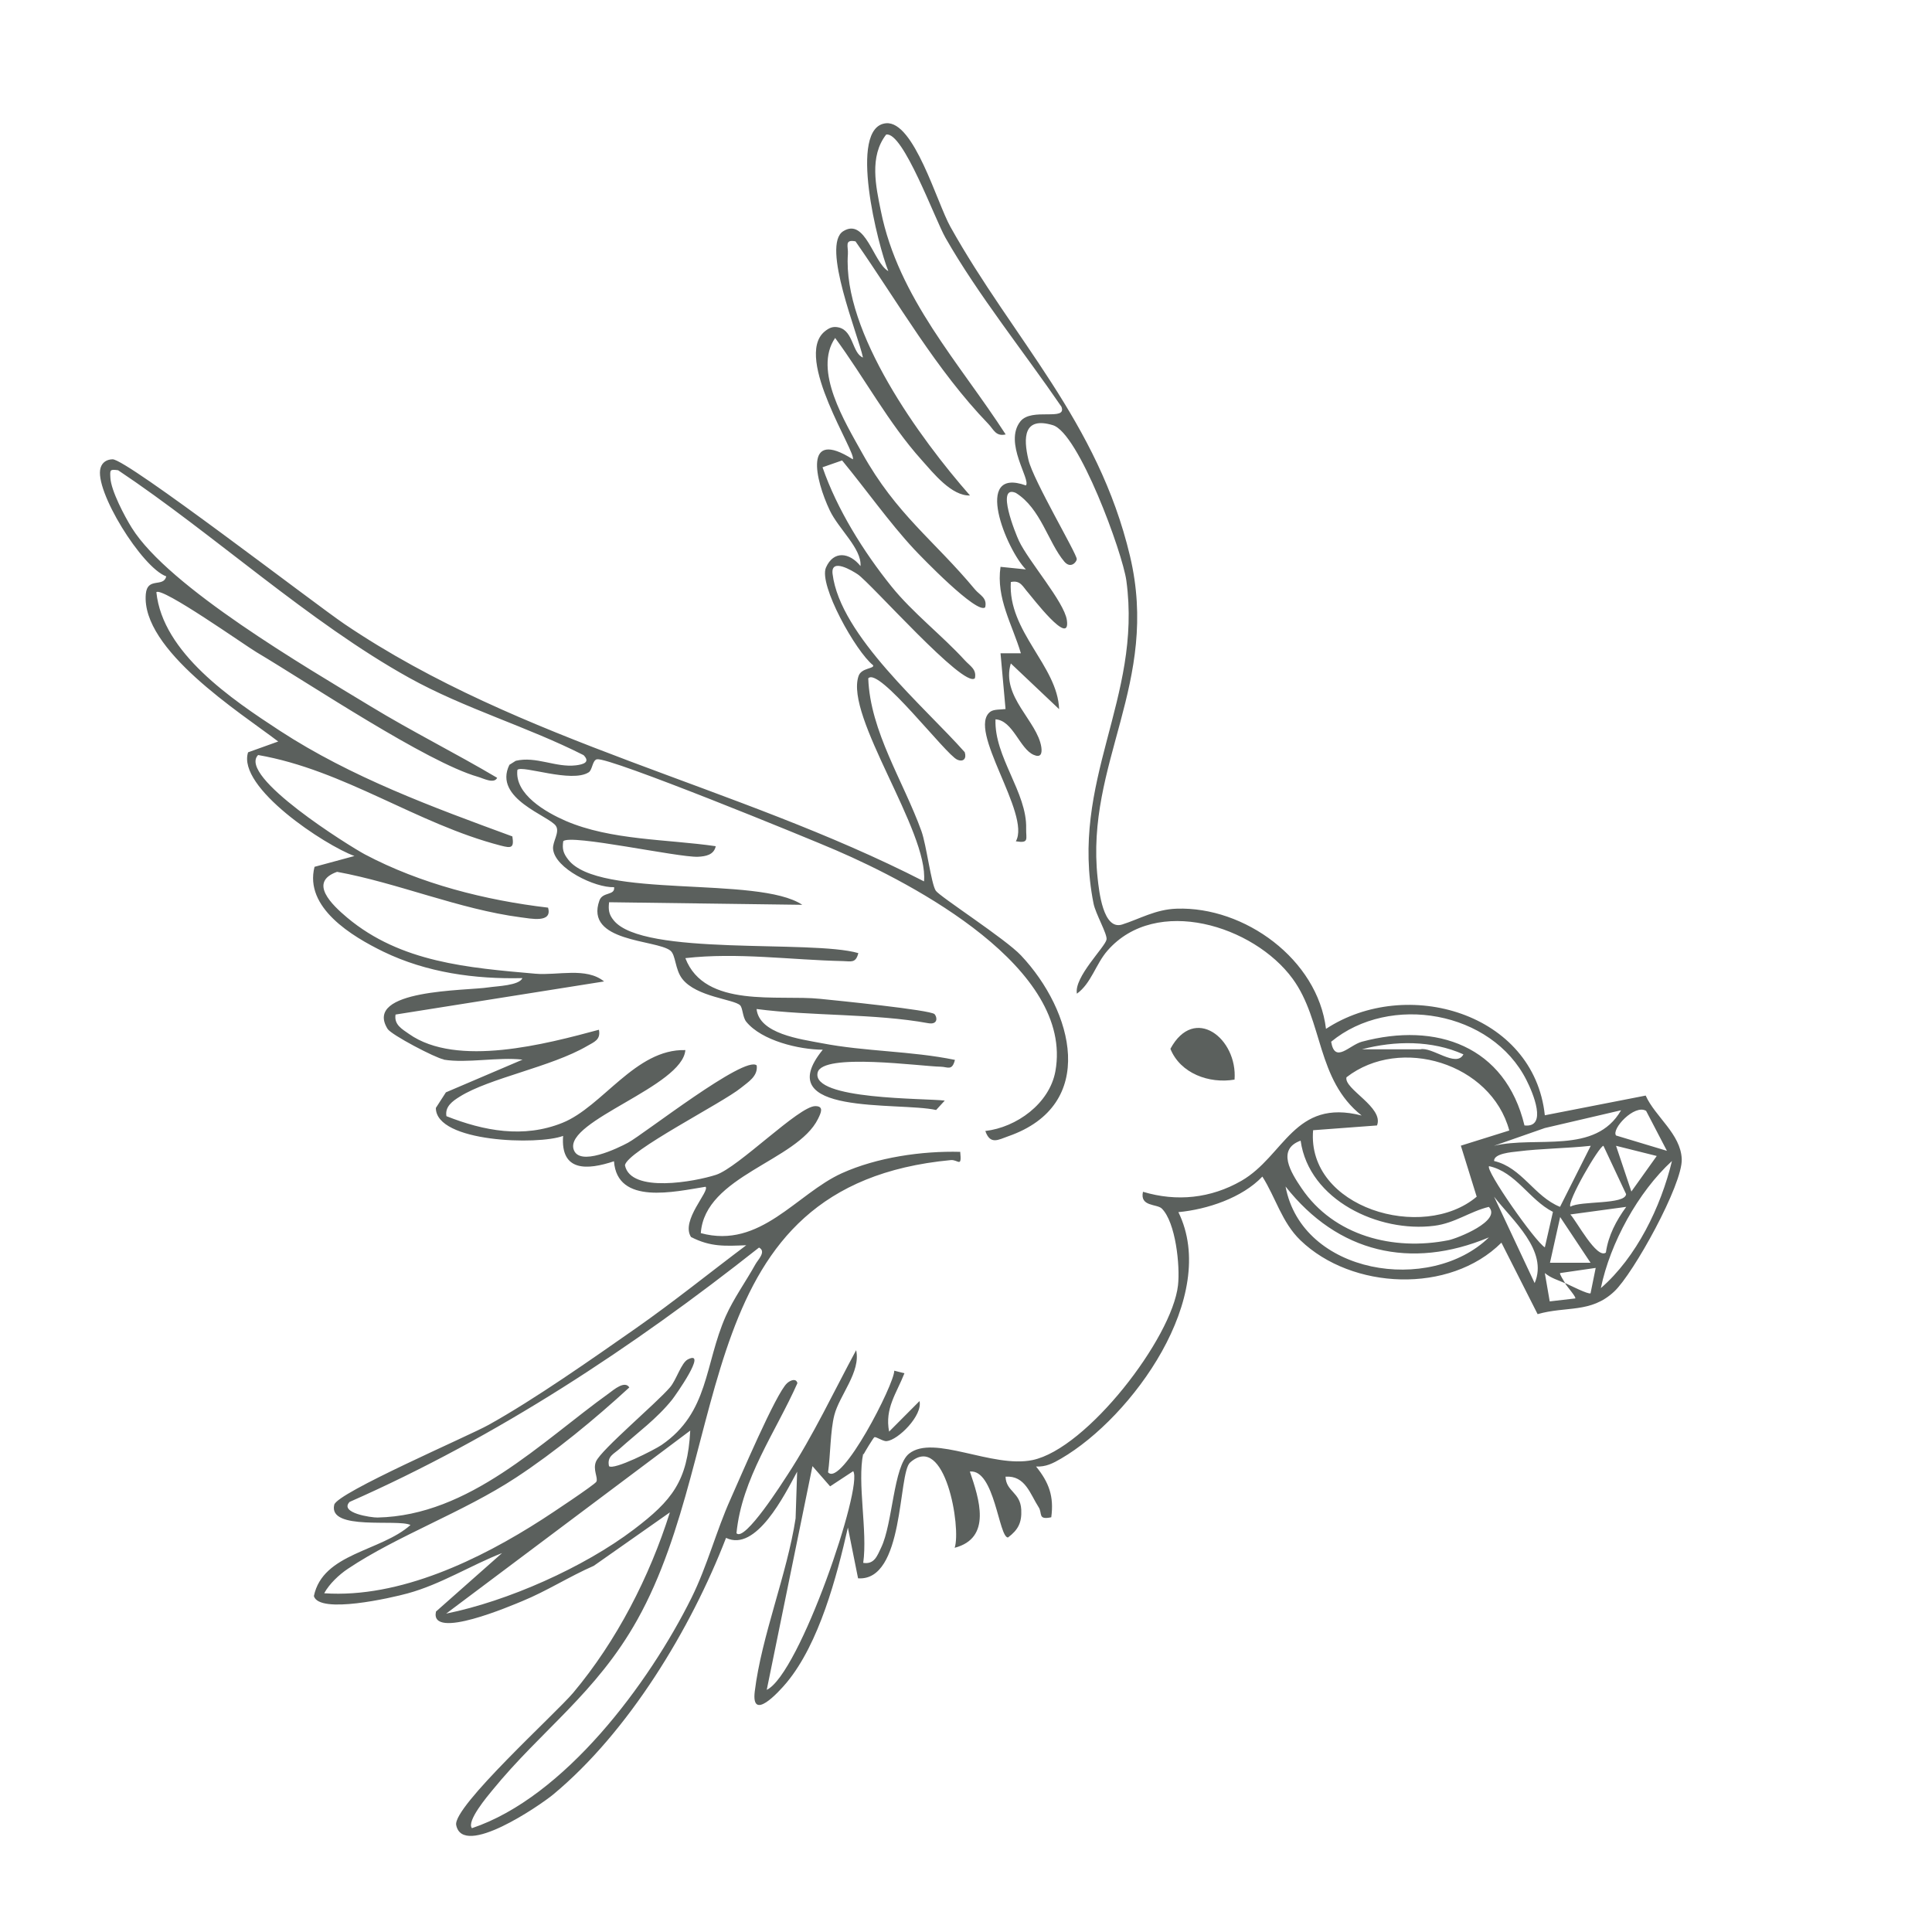 <svg viewBox="0 0 150 150" xmlns="http://www.w3.org/2000/svg" data-name="Capa 1" id="Capa_1">
  <defs>
    <style>
      .cls-1 {
        fill: #5b605d;
      }
    </style>
  </defs>
  <path d="M34.44,82.25c-.61-.1-4.06-1.9-4.35-2.37-1.91-3.09,6.14-2.95,7.84-3.22.65-.1,2.38-.14,2.63-.72-3.7.09-7.44-.43-10.79-2.05-2.44-1.19-6.16-3.42-5.35-6.59l3.1-.84c-2.27-.82-9.13-5.32-8.26-8.05l2.34-.84c-2.97-2.26-10.66-7.13-10.28-11.45.12-1.35,1.37-.48,1.59-1.37-1.89-.67-5.63-6.71-5.1-8.43.13-.43.48-.65.93-.66,1.11-.02,15.67,11.21,18.02,12.8,13.69,9.25,30.37,12.48,44.98,19.97.37-3.88-6.17-12.8-5.08-15.95.22-.64,1.24-.55,1.13-.83-1.34-1.05-4.25-6.25-3.66-7.59s1.83-1.17,2.68-.11c.1-1.36-1.7-2.87-2.39-4.33-1.13-2.38-2.06-6.41,1.79-3.96.34-.45-4.61-7.87-2.2-9.91.36-.3.67-.44,1.14-.32,1.12.29,1.01,1.99,1.85,2.33-.35-1.71-3.26-8.73-1.53-9.81s2.34,2.46,3.5,3.1c-.79-1.93-3.17-11.2-.18-11.48,2.17-.2,3.95,6.17,5,8.04,4.88,8.74,11.46,15.12,13.94,25.55,2.35,9.88-3.48,16.07-2.51,25.02.11.99.42,4.06,1.9,3.6,1.36-.43,2.6-1.18,4.24-1.23,5.26-.18,10.94,3.93,11.59,9.33,6.26-4.1,16.15-1.24,16.99,6.71l7.83-1.53c.74,1.65,2.72,2.97,2.8,4.93s-3.76,8.91-5.25,10.29c-1.82,1.7-3.72,1.11-5.94,1.75l-2.81-5.55c-4.01,4-11.61,3.67-15.61-.19-1.44-1.39-1.92-3.32-2.95-4.94-1.57,1.65-4.28,2.55-6.52,2.76,3.21,6.54-3.59,15.92-9.1,19.13-.63.37-1.19.66-1.95.62,1,1.23,1.4,2.32,1.18,3.94-1.07.23-.67-.31-.98-.78-.66-1.02-1.04-2.48-2.57-2.37.04,1.17,1.15,1.19,1.22,2.56.05,1-.24,1.57-1.03,2.16-.72,0-1.03-5.32-2.96-5.12.72,2.11,1.73,5.16-1.18,5.92.52-1.54-.74-9.03-3.46-6.62-.95.85-.43,9.24-4.04,8.99l-.79-3.94c-.87,3.83-2.22,8.97-4.75,12.03-.66.79-2.77,3.07-2.48.69.53-4.32,2.5-9.07,3.17-13.43l.12-3.63c-.97,1.8-3.19,6.27-5.52,5.14-2.73,7.06-7.56,15.07-13.44,19.94-1.01.83-6.99,4.94-7.51,2.36-.29-1.41,7.74-8.68,9.08-10.27,3.38-4.03,5.93-9,7.51-14.01l-5.91,4.15c-1.88.82-3.65,1.96-5.55,2.74-.76.31-7.21,3.1-6.7.81l5.13-4.54c-2.45.96-4.76,2.43-7.33,3.13-1.27.35-6.86,1.63-7.28.21.69-3.34,5.2-3.46,7.5-5.52-1-.49-6.4.47-5.92-1.57.22-.94,10.42-5.33,11.98-6.2,3.58-1.99,8.03-5.12,11.45-7.51,2.93-2.05,5.71-4.3,8.56-6.44-1.63.06-2.76.15-4.29-.64-.82-1.28,1.48-3.57,1.13-3.9-2.4.38-6.86,1.45-7.11-1.98-2.07.69-4.16.83-3.95-1.97-1.9.73-9.88.51-9.88-2.17l.78-1.21,5.95-2.54c-1.88-.22-4.33.3-6.12,0ZM67.02,112.85c-.48,2.28.35,6.03,0,8.49.87.14,1.09-.56,1.39-1.18.91-1.88.95-6.33,2.17-7.3,1.92-1.52,6.44,1.15,9.58.5,4.23-.88,10.84-9.47,11.3-13.57.17-1.52-.18-4.89-1.26-5.96-.38-.37-1.72-.13-1.46-1.3,2.62.79,5.27.51,7.64-.85,3.35-1.93,4.09-6.42,9.34-5.07-3.53-2.79-2.97-7.35-5.36-10.62-3.02-4.13-10.6-6.5-14.37-2.19-.92,1.05-1.26,2.54-2.38,3.35-.24-1.28,2.19-3.62,2.3-4.2.08-.42-.85-1.99-1.01-2.81-1.89-9.52,3.8-15.88,2.55-25.06-.3-2.17-3.7-11.47-5.71-12.07-2.26-.68-2.31.94-1.89,2.7.37,1.58,3.75,7.27,3.75,7.7,0,.2-.46.79-.97.19-1.26-1.5-1.82-4.12-3.76-5.33-1.58-.68-.02,3.17.24,3.72.74,1.58,3.51,4.73,3.72,6.15.32,2.21-2.78-1.88-3.01-2.13-.4-.44-.58-.99-1.34-.82-.24,3.85,3.63,6.5,3.75,9.87l-3.75-3.55c-.78,2.58,2.07,4.47,2.37,6.51.07.51-.06.82-.59.59-1.09-.46-1.61-2.68-2.97-2.76-.11,2.92,2.46,5.68,2.38,8.48-.02.81.26,1.16-.8.99,1.2-2.1-3.86-8.7-1.97-10.07.27-.19.82-.15,1.17-.2l-.39-4.33h1.58c-.66-2.22-1.94-4.28-1.58-6.71l1.97.2c-1.51-1.52-4.16-8.01,0-6.52.4-.44-1.74-3.31-.43-4.97.87-1.11,3.64.02,3.19-1.14-2.89-4.23-6.48-8.69-9-13.11-.82-1.43-3.3-8.29-4.61-8.02-1.32,1.7-.8,4.02-.41,5.93,1.36,6.76,6.09,11.78,9.69,17.35-.78.18-.94-.4-1.35-.82-4.05-4.2-6.99-9.41-10.31-14.17-.89-.17-.55.39-.59.98-.42,6.08,5.62,14.36,9.48,18.75-1.43.05-2.84-1.73-3.76-2.76-2.56-2.85-4.45-6.4-6.71-9.47-1.73,2.51.78,6.56,2.1,8.94,2.66,4.78,5.56,6.74,8.76,10.59.37.44.96.64.79,1.38-.61.6-4.98-3.93-5.54-4.53-1.89-2.03-3.77-4.69-5.57-6.87l-1.52.53c1.12,3.25,3.19,6.57,5.35,9.25,1.63,2.03,3.98,3.85,5.7,5.74.4.44.93.69.78,1.39-.84.84-8.09-7.4-9.1-8.07-.39-.26-2.11-1.32-1.95-.03.59,4.8,7.17,10.34,10.26,13.84.16.49-.1.79-.58.58-.89-.38-6.1-7.25-6.91-6.31.15,4.12,2.73,7.98,4.13,11.86.39,1.09.75,4.06,1.11,4.62.29.45,5.42,3.75,6.62,5.03,4.05,4.3,6.01,11.6-.99,14.04-.77.27-1.4.69-1.78-.41,2.42-.28,4.98-2.12,5.44-4.64,1.44-8.01-10.97-14.54-17.02-17.15-2.17-.94-17.6-7.25-18.57-7.07-.36.07-.35.82-.64,1.01-1.32.86-5.13-.57-5.54-.19-.23,1.91,2.23,3.3,3.74,3.96,3.52,1.52,7.89,1.42,11.66,1.97-.14.68-.79.79-1.38.82-1.56.06-9.88-1.78-10.46-1.21-.09.6,0,.93.37,1.41,2.34,3.12,14.76,1.24,18.19,3.53l-15-.2c-.07.58-.02.95.36,1.41,2.28,2.81,15.35,1.48,18.99,2.54-.2.81-.58.63-1.18.62-4.09-.09-8.2-.69-12.25-.23,1.51,3.93,7.22,2.82,10.46,3.16,1.2.12,8.58.86,8.89,1.19.21.23.28.84-.5.7-4.14-.76-9.07-.54-13.32-1.1.2,1.93,3.42,2.34,5.04,2.65,3.4.66,6.96.6,10.36,1.3-.22.88-.57.54-1.09.53-1.52-.02-9.22-1.11-9.57.46-.49,2.12,8.33,1.98,9.87,2.17l-.67.73c-2.94-.65-13,.48-8.8-4.68-1.85-.01-4.74-.7-5.94-2.17-.29-.36-.27-1.08-.48-1.28-.47-.47-3.38-.64-4.48-2.04-.59-.75-.5-1.87-.94-2.21-1.1-.86-6.67-.64-5.5-3.89.25-.69,1.22-.36,1.14-1.03-1.48.06-4.61-1.45-4.74-2.97-.05-.56.53-1.28.23-1.77-.48-.79-4.92-2.12-3.62-4.76l.49-.31c1.59-.38,3.1.54,4.68.35.55-.07,1.14-.23.59-.79-4.38-2.22-9.25-3.62-13.55-6.01-7.76-4.31-15.16-11.15-22.59-16.11-.66-.09-.63-.02-.6.59.05.99,1.11,3,1.66,3.88,2.89,4.63,13.56,10.83,18.53,13.85,3.22,1.96,6.6,3.64,9.84,5.56-.24.5-1.1.03-1.5-.08-3.98-1.14-13.06-7.22-17.18-9.67-.91-.54-7.35-5.1-7.78-4.66.49,4.71,5.86,8.32,9.58,10.75,5.57,3.63,11.85,5.93,18.06,8.21.14.9-.07.93-.91.71-6.53-1.69-12.12-5.86-18.83-7.03-1.63,1.65,7.12,7.09,8.28,7.71,4.32,2.29,9.37,3.57,14.23,4.14.36,1.23-1.37.84-2.13.75-4.74-.62-9.55-2.67-14.25-3.53-2.25.8-.4,2.56.79,3.56,4.16,3.48,9.4,3.89,14.61,4.35,1.72.15,3.94-.53,5.33.6l-16.19,2.57c-.13.79.51,1.13,1.05,1.51,3.72,2.62,10.66.77,14.74-.33.15.78-.36.94-.91,1.26-2.79,1.63-7.6,2.49-9.89,3.93-.55.34-1.17.77-1.04,1.52,2.91,1.15,5.99,1.73,9,.52,3.12-1.25,5.68-5.76,9.55-5.65-.22,2.82-9.33,5.47-8.68,7.69.41,1.4,3.45-.08,4.23-.5,1.22-.66,9.08-6.83,9.99-6,.11.84-.67,1.29-1.22,1.74-1.41,1.16-8.82,4.9-9.01,6.01.44,2.2,5.46,1.27,7.08.74,1.73-.57,6.43-5.34,7.7-5.33.69,0,.44.52.21.99-1.62,3.28-8.79,4.41-9.1,8.87,4.63,1.26,7.42-3.05,10.95-4.65,2.72-1.23,6.21-1.74,9.19-1.66.13,1.28-.16.59-.73.64-20.45,1.92-16.74,22.09-24.34,35.69-3.18,5.69-7.45,8.57-11.25,13.23-.37.45-2.03,2.41-1.59,2.95,7.19-2.41,13.75-11.24,17.05-17.89,1.22-2.46,1.93-5.22,3.02-7.64.71-1.58,3.54-8.25,4.4-9.02.27-.24.71-.4.8,0-1.68,3.79-4.32,7.4-4.73,11.65.64.71,3.65-4.06,3.96-4.53,2.02-3.09,3.58-6.44,5.33-9.68.38,1.67-1.3,3.51-1.69,5.03-.32,1.23-.3,3.12-.49,4.45,1.04,1.17,5.16-6.87,5.14-7.89l.79.2c-.61,1.56-1.54,2.72-1.19,4.53l2.36-2.37c.26,1.11-1.66,3.03-2.55,3.11-.29.03-.84-.38-.96-.3-.07.04-.82,1.26-.83,1.34ZM118.37,87.38c1.8.19.64-2.55.15-3.51-2.7-5.38-10.61-6.75-15.17-2.99.29,1.73,1.4.27,2.38,0,5.8-1.56,11.15.34,12.63,6.5ZM113.62,81.86c-2.45-1.1-5.32-1.07-7.89-.39h4.54c.89-.23,2.79,1.46,3.35.39ZM117.18,87.77c-1.41-5.23-8.47-7.37-12.64-4.13-.22.91,2.93,2.33,2.37,3.74l-4.96.37c-.51,6.02,8.51,8.7,12.7,5.16l-1.23-3.96,3.77-1.18ZM125.86,86.2l-5.92,1.38-3.95,1.38c3.28-.79,7.87.72,9.87-2.76ZM127.79,86.24c-.9-.52-2.7,1.42-2.32,1.92l3.95,1.19-1.62-3.11ZM115.6,93.7c-1.49.36-2.64,1.27-4.25,1.47-4.29.55-9.72-1.98-10.37-6.61-1.88.68-.75,2.48.07,3.69,2.51,3.71,7.13,4.89,11.41,4.04.69-.14,4.16-1.51,3.13-2.59ZM123.5,88.96c-1.83.2-3.89.21-5.68.44-.42.05-1.85.15-1.82.74,2.16.5,3.12,2.76,5.12,3.56l2.38-4.73ZM121.92,93.69c.78-.48,4.26-.14,4.33-.98l-1.76-3.75c-.33.01-2.88,4.41-2.56,4.73ZM128.63,89.75l-3.16-.79,1.19,3.55,1.97-2.76ZM124.29,100.01c2.76-2.39,4.66-6.3,5.52-9.87-2.63,2.41-4.8,6.37-5.52,9.87ZM119.94,96.85l.63-2.76c-1.83-.93-2.88-3.1-4.96-3.55-.31.3,3.57,5.86,4.34,6.31ZM115.6,96.07c-6.07,2.54-11.74,1.2-15.79-3.95,1.28,6.83,11.21,8.39,15.79,3.95ZM119.15,99.62c1.08-2.52-1.74-4.88-3.15-6.71l3.15,6.71ZM126.26,93.7l-4.34.59c.48.5,2.05,3.49,2.76,2.96.19-1.33.8-2.48,1.58-3.55ZM123.49,98.04l-2.36-3.55-.79,3.55h3.16ZM47.28,113.83c.37.34,3.54-1.27,4.08-1.64,3.7-2.53,3.33-6.26,4.99-10.01.6-1.35,1.58-2.72,2.3-4.02.19-.35.87-.99.28-1.3-9.83,7.77-20.3,14.68-31.79,19.75-.81.86,1.69,1.22,2.17,1.21,7.14-.15,12.68-5.85,18-9.67.34-.25,1.2-.99,1.55-.43-2.64,2.43-5.78,5.02-8.8,7-4.11,2.7-9.2,4.5-13.05,7.08-.69.46-1.44,1.17-1.84,1.9,5.87.4,12.11-2.63,16.95-5.75.58-.37,4.06-2.68,4.18-2.91.16-.29-.3-.95-.02-1.58.41-.92,4.67-4.5,5.74-5.75.49-.56.87-1.91,1.39-2.17,1.58-.79-1.02,2.87-1.22,3.12-1.2,1.5-2.68,2.56-4.08,3.82-.44.4-.99.58-.83,1.34ZM121.52,99.62c.36.16,1.81.9,1.97.79l.4-1.97-2.76.4c-.08.06.3.62.39.79-.56-.25-1.08-.38-1.58-.79l.38,2.2,1.98-.23c.11-.08-.63-.91-.79-1.18ZM34.64,125.28c4.76-.96,10.68-3.58,14.58-6.54,2.95-2.24,4.17-3.74,4.37-7.67l-18.95,14.21ZM66.23,114.23l-1.78,1.17-1.37-1.57-3.55,17.37c2.56-1.22,7.52-15.87,6.71-16.98Z" class="cls-1"></path>
  <path d="M95.85,83.82c-1.98.34-4.22-.49-4.98-2.39,1.86-3.45,5.22-.8,4.98,2.39Z" class="cls-1"></path>
</svg>